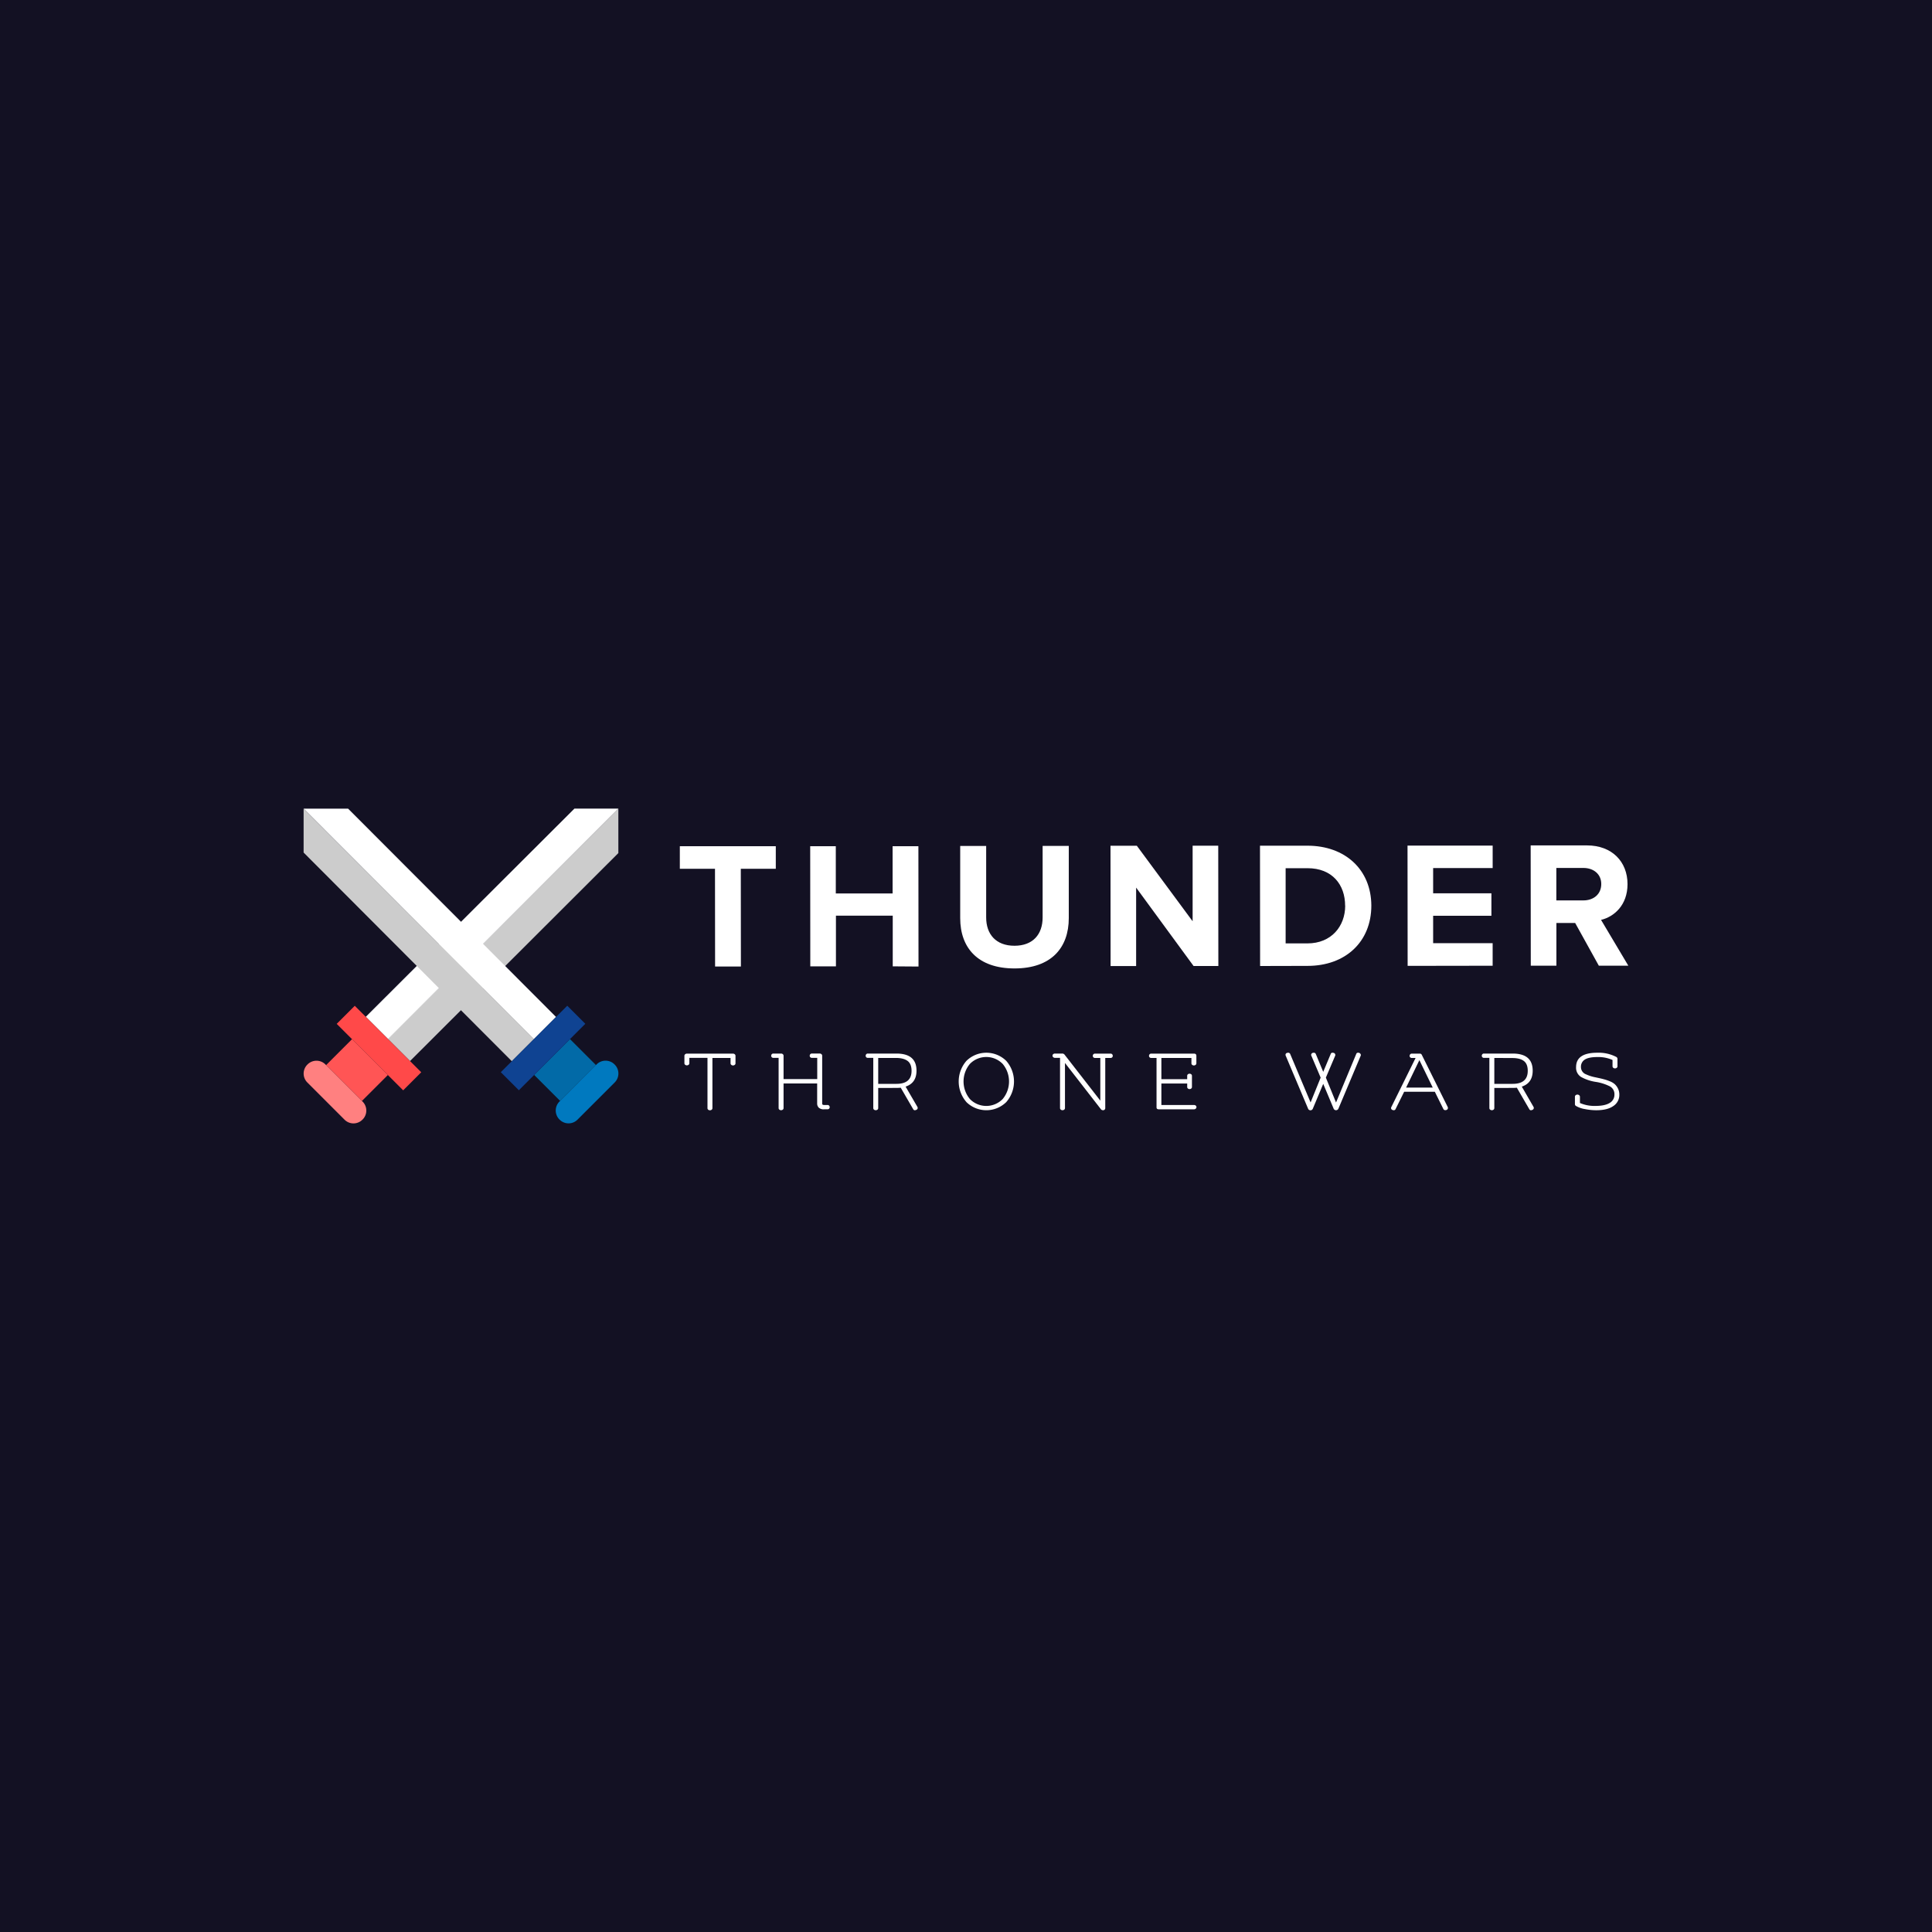 <svg xmlns="http://www.w3.org/2000/svg" viewBox="0 0 1000 1000"><defs><style>.cls-1{fill:#131123;}.cls-2{fill:#fff;}.cls-3{fill:#f55;}.cls-4{fill:#ccc;}.cls-5{fill:#ff4949;}.cls-6{fill:#ff8080;}.cls-7{fill:#026aa7;}.cls-8{fill:#0f4392;}.cls-9{fill:#0079bf;}</style></defs><g id="Layer_2" data-name="Layer 2"><g id="Layer_1-2" data-name="Layer 1"><rect class="cls-1" width="1000" height="1000"/><path class="cls-2" d="M370.13,500.27l-.05-50.6-18.2,0,0-11.67,49.67,0v11.67l-18.11,0,.05,50.6Z"/><path class="cls-2" d="M462.08,500.18l0-26.23-29.4,0,0,26.23H419.41L419.36,438l13.25,0,0,24.46,29.4,0,0-24.45,13.35,0,.06,62.27Z"/><path class="cls-2" d="M497,475.22l0-37.34h13.44l0,37c0,8.68,5.05,14.65,14.67,14.64s14.56-6,14.55-14.67l0-37h13.54l0,37.34c0,15.41-9.12,26.06-28.07,26.07S497,490.63,497,475.22Z"/><path class="cls-2" d="M617.79,500l-29.73-40.58,0,40.61H574.84l-.05-62.27h13.63l28.88,39.09,0-39.12h13.26l.06,62.27Z"/><path class="cls-2" d="M652.23,500l-.06-62.27,24.56,0c19.51,0,33,12.38,33.07,31,0,18.86-13.51,31.19-32.92,31.21Zm44-31.23c0-10.92-6.74-19.41-19.44-19.39H665.44l0,38.92h11.29C689.1,488.3,696.27,479.43,696.27,468.78Z"/><path class="cls-2" d="M728.59,499.93l-.06-62.26,44.07,0V449.3l-30.81,0v13.07l30.16,0V474l-30.16,0,0,14.19,30.8,0v11.67Z"/><path class="cls-2" d="M827.55,499.84,815.3,477.73h-9.71l0,22.12-13.26,0-.06-62.27,29.13,0c13,0,21,8.48,21,20.05,0,10.92-7,16.91-13.7,18.5l14.11,23.7Zm1.26-42.29c0-5.13-4-8.3-9.25-8.3l-14,0,0,16.8h14C824.81,466.05,828.82,462.87,828.81,457.55Z"/><path class="cls-2" d="M366.19,573.55v-26h-9.38v2.79a1,1,0,0,1-.38.78,1.46,1.46,0,0,1-1.8,0,1,1,0,0,1-.38-.78V546.5a1,1,0,0,1,.38-.81,1.26,1.26,0,0,1,.85-.33h23.93a1.32,1.32,0,0,1,.9.33,1,1,0,0,1,.38.81v3.88a.93.93,0,0,1-.38.78,1.35,1.35,0,0,1-.9.31,1.37,1.37,0,0,1-.9-.31,1,1,0,0,1-.38-.78v-2.79h-9.38v26a1,1,0,0,1-.38.79,1.5,1.5,0,0,1-1.8,0A1,1,0,0,1,366.19,573.55Z"/><path class="cls-2" d="M426.61,571.94h1.75a1,1,0,0,1,.78.33,1.14,1.14,0,0,1,.31.81,1.06,1.06,0,0,1-1.09,1.09h-1.75a3.69,3.69,0,0,1-2.87-.9,3,3,0,0,1-.78-2V560.81H405.57v12.74a1,1,0,0,1-.38.79,1.5,1.5,0,0,1-1.8,0,1,1,0,0,1-.38-.79v-26h-2.75a1.1,1.1,0,0,1-.78-.31,1.06,1.06,0,0,1-.31-.78,1.12,1.12,0,0,1,.31-.81,1,1,0,0,1,.78-.33h4.08a1.26,1.26,0,0,1,.85.33,1,1,0,0,1,.38.81v12.08H423v-11h-2.8a1.06,1.06,0,0,1-1.09-1.09,1.17,1.17,0,0,1,.31-.81,1,1,0,0,1,.78-.33h4.13a1.26,1.26,0,0,1,.85.33,1,1,0,0,1,.38.81v24.73C425.52,571.71,425.88,571.94,426.61,571.94Z"/><path class="cls-2" d="M454.56,563.13v10.42a1,1,0,0,1-.37.79,1.44,1.44,0,0,1-.9.3,1.4,1.4,0,0,1-.9-.3,1,1,0,0,1-.38-.79v-26h-2.85a1.06,1.06,0,0,1-1.09-1.09,1.17,1.17,0,0,1,.31-.81,1,1,0,0,1,.78-.33H464q10.38,0,10.38,8.86c0,4.27-1.88,7-5.64,8.25L474.89,573a.88.88,0,0,1,.1.43,1,1,0,0,1-.55.95,2.1,2.1,0,0,1-1,.28.93.93,0,0,1-.76-.52L466.22,563c-.82.07-1.55.1-2.18.1Zm0-15.54V561H464q7.81,0,7.82-6.73,0-3.56-2-5.09T464,547.59Z"/><path class="cls-2" d="M500.22,570.43a16.22,16.22,0,0,1,0-21.33,14.72,14.72,0,0,1,20.61,0,16.21,16.21,0,0,1,0,21.35,14.74,14.74,0,0,1-20.61,0ZM502,550.69a14.23,14.23,0,0,0,0,18.15,11.85,11.85,0,0,0,17,0,14.23,14.23,0,0,0,0-18.15,11.85,11.85,0,0,0-17,0Z"/><path class="cls-2" d="M551.23,573.55a1,1,0,0,1-.38.79,1.5,1.5,0,0,1-1.8,0,1,1,0,0,1-.38-.79v-26h-2.61a1.35,1.35,0,0,1-.9-.33,1.06,1.06,0,0,1-.38-.81,1,1,0,0,1,.36-.78,1.33,1.33,0,0,1,.92-.31h3.7a1.51,1.51,0,0,1,1.18.47l18.58,23.89V547.59h-2.8a1.06,1.06,0,0,1-1.09-1.09,1.17,1.17,0,0,1,.31-.81,1,1,0,0,1,.78-.33h8.15a1,1,0,0,1,.79.33,1.16,1.16,0,0,1,.3.81,1.09,1.09,0,0,1-.3.78,1.1,1.1,0,0,1-.79.31h-2.79v25.82a1.09,1.09,0,0,1-1.23,1.23,1.36,1.36,0,0,1-1.14-.66l-18.48-23.79Z"/><path class="cls-2" d="M595.77,545.36H618c.83,0,1.24.38,1.24,1.14v3.88a1,1,0,0,1-.38.78,1.37,1.37,0,0,1-.9.31,1.35,1.35,0,0,1-.9-.31.93.93,0,0,1-.38-.78v-2.79H601.13v11h13.36v-1.75a1,1,0,0,1,.35-.78,1.4,1.4,0,0,1,1.76,0,1,1,0,0,1,.35.78v5.78a1,1,0,0,1-.35.78,1.4,1.4,0,0,1-1.76,0,1,1,0,0,1-.35-.78v-1.8H601.13v11.13H618a1.38,1.38,0,0,1,.92.31,1,1,0,0,1,.36.78,1,1,0,0,1-.38.81,1.33,1.33,0,0,1-.9.33h-18.2c-.79,0-1.18-.35-1.18-1V547.59h-2.8a1.08,1.08,0,0,1-.78-.31,1.06,1.06,0,0,1-.31-.78,1.12,1.12,0,0,1,.31-.81A1,1,0,0,1,595.77,545.36Z"/><path class="cls-2" d="M678.77,545.55a1,1,0,0,1,.59-.55,2.39,2.39,0,0,1,.61-.11,1.07,1.07,0,0,1,1.09.66l3.84,9.24,3.89-9.29a.87.87,0,0,1,.8-.61,2.43,2.43,0,0,1,.9.14,1,1,0,0,1,.57.59,1,1,0,0,1,0,.88l-4.79,11.27,5.26,12.89L702,545.5a.87.87,0,0,1,.8-.61,1.43,1.43,0,0,1,1.47.75,1,1,0,0,1,0,.86l-11.51,27.34a1.35,1.35,0,0,1-2.47,0L684.9,561l-5.4,12.89a1.32,1.32,0,0,1-2.42,0L665.47,546.4a1,1,0,0,1-.09-.42,1,1,0,0,1,.8-1,1.78,1.78,0,0,1,.53-.09,1.08,1.08,0,0,1,1.09.66l10.56,25.07,5.21-12.85-4.83-11.37A.91.91,0,0,1,678.77,545.55Z"/><path class="cls-2" d="M730.67,545.36h4.22a1.05,1.05,0,0,1,1,.57L749.34,573a.88.88,0,0,1,.1.43,1.07,1.07,0,0,1-.76,1.09,1.72,1.72,0,0,1-.52.09,1.08,1.08,0,0,1-1.09-.61l-4.41-8.91H726.79L722.38,574c-.28.63-.82.8-1.61.52a1.05,1.05,0,0,1-.76-1,1.06,1.06,0,0,1,.1-.43l12.6-25.49h-2a1.06,1.06,0,0,1-1.09-1.09,1.17,1.17,0,0,1,.31-.81A1,1,0,0,1,730.67,545.36Zm4,3.36-6.87,14.22h13.79Z"/><path class="cls-2" d="M773.46,563.13v10.42a1,1,0,0,1-.38.79,1.4,1.4,0,0,1-.9.3,1.44,1.44,0,0,1-.9-.3,1,1,0,0,1-.38-.79v-26h-2.84a1.08,1.08,0,0,1-.78-.31,1.06,1.06,0,0,1-.31-.78,1.12,1.12,0,0,1,.31-.81,1,1,0,0,1,.78-.33h14.88q10.38,0,10.38,8.86c0,4.27-1.88,7-5.64,8.25L793.79,573a1.06,1.06,0,0,1-.45,1.38,2.13,2.13,0,0,1-1,.28.93.93,0,0,1-.76-.52L785.12,563c-.82.07-1.55.1-2.18.1Zm0-15.54V561h9.48q7.81,0,7.82-6.73,0-3.56-2-5.09t-5.85-1.54Z"/><path class="cls-2" d="M817.77,567.63v3.27a18.67,18.67,0,0,0,8.05,1.52c3.26,0,5.71-.52,7.35-1.54a4.87,4.87,0,0,0,2.46-4.36,4.56,4.56,0,0,0-2.32-4.2,24.53,24.53,0,0,0-7.39-2.34,22.64,22.64,0,0,1-7.61-2.58,5.58,5.58,0,0,1-2.53-5.07q0-7.44,11-7.44a19.83,19.83,0,0,1,9.71,2.13,1.17,1.17,0,0,1,.71,1v3.89a.93.93,0,0,1-.38.78,1.35,1.35,0,0,1-.9.31,1.39,1.39,0,0,1-.9-.31,1,1,0,0,1-.38-.78v-3.27a18.24,18.24,0,0,0-7.74-1.52q-4.49,0-6.54,1.28a4.31,4.31,0,0,0-2.06,3.94,4,4,0,0,0,2.65,3.74,20.66,20.66,0,0,0,4.86,1.54c2,.43,3.48.75,4.33,1a24.19,24.19,0,0,1,3,1,8.9,8.9,0,0,1,2.65,1.54,7.65,7.65,0,0,1,1.66,2.25,7,7,0,0,1,.71,3.2,6.81,6.81,0,0,1-3.1,5.87c-2.07,1.46-5,2.18-8.89,2.18a30,30,0,0,1-5.73-.59,13.42,13.42,0,0,1-4.64-1.59,1.07,1.07,0,0,1-.62-.94v-3.89a1,1,0,0,1,.38-.78,1.46,1.46,0,0,1,1.8,0A1,1,0,0,1,817.77,567.63Z"/><rect class="cls-3" x="175.28" y="540.74" width="19" height="26.23" transform="translate(-337.52 292.88) rotate(-45)"/><polyline class="cls-4" points="200.74 537.69 212.24 549.19 320.06 441.55 320.06 418.53"/><polyline class="cls-2" points="320.06 418.53 297.33 418.53 189.34 526.29 200.84 537.79 320.06 418.53"/><rect class="cls-5" x="189.55" y="518.14" width="13.22" height="48.65" transform="translate(-326.13 297.6) rotate(-45)"/><path class="cls-6" d="M178.34,579.55l-19.26-19.26a6.54,6.54,0,0,1,0-9.24l.11-.11a6.54,6.54,0,0,1,9.24,0l19.26,19.26a6.55,6.55,0,0,1,0,9.25l-.11.1A6.52,6.52,0,0,1,178.34,579.55Z"/><rect class="cls-7" x="279.36" y="544.34" width="26.23" height="19" transform="translate(-305.96 369.02) rotate(-45)"/><polyline class="cls-2" points="276.31 537.87 287.8 526.37 180.17 418.55 157.15 418.55"/><polyline class="cls-4" points="157.15 418.55 157.15 441.28 264.91 549.27 276.4 537.77 157.15 418.55"/><rect class="cls-8" x="256.76" y="535.84" width="48.65" height="13.22" transform="translate(-301.24 357.63) rotate(-45)"/><path class="cls-9" d="M318.17,560.27l-19.26,19.26a6.52,6.52,0,0,1-9.24,0l-.11-.1a6.55,6.55,0,0,1,0-9.25l19.26-19.26a6.54,6.54,0,0,1,9.24,0l.11.11A6.54,6.54,0,0,1,318.17,560.27Z"/></g></g></svg>
